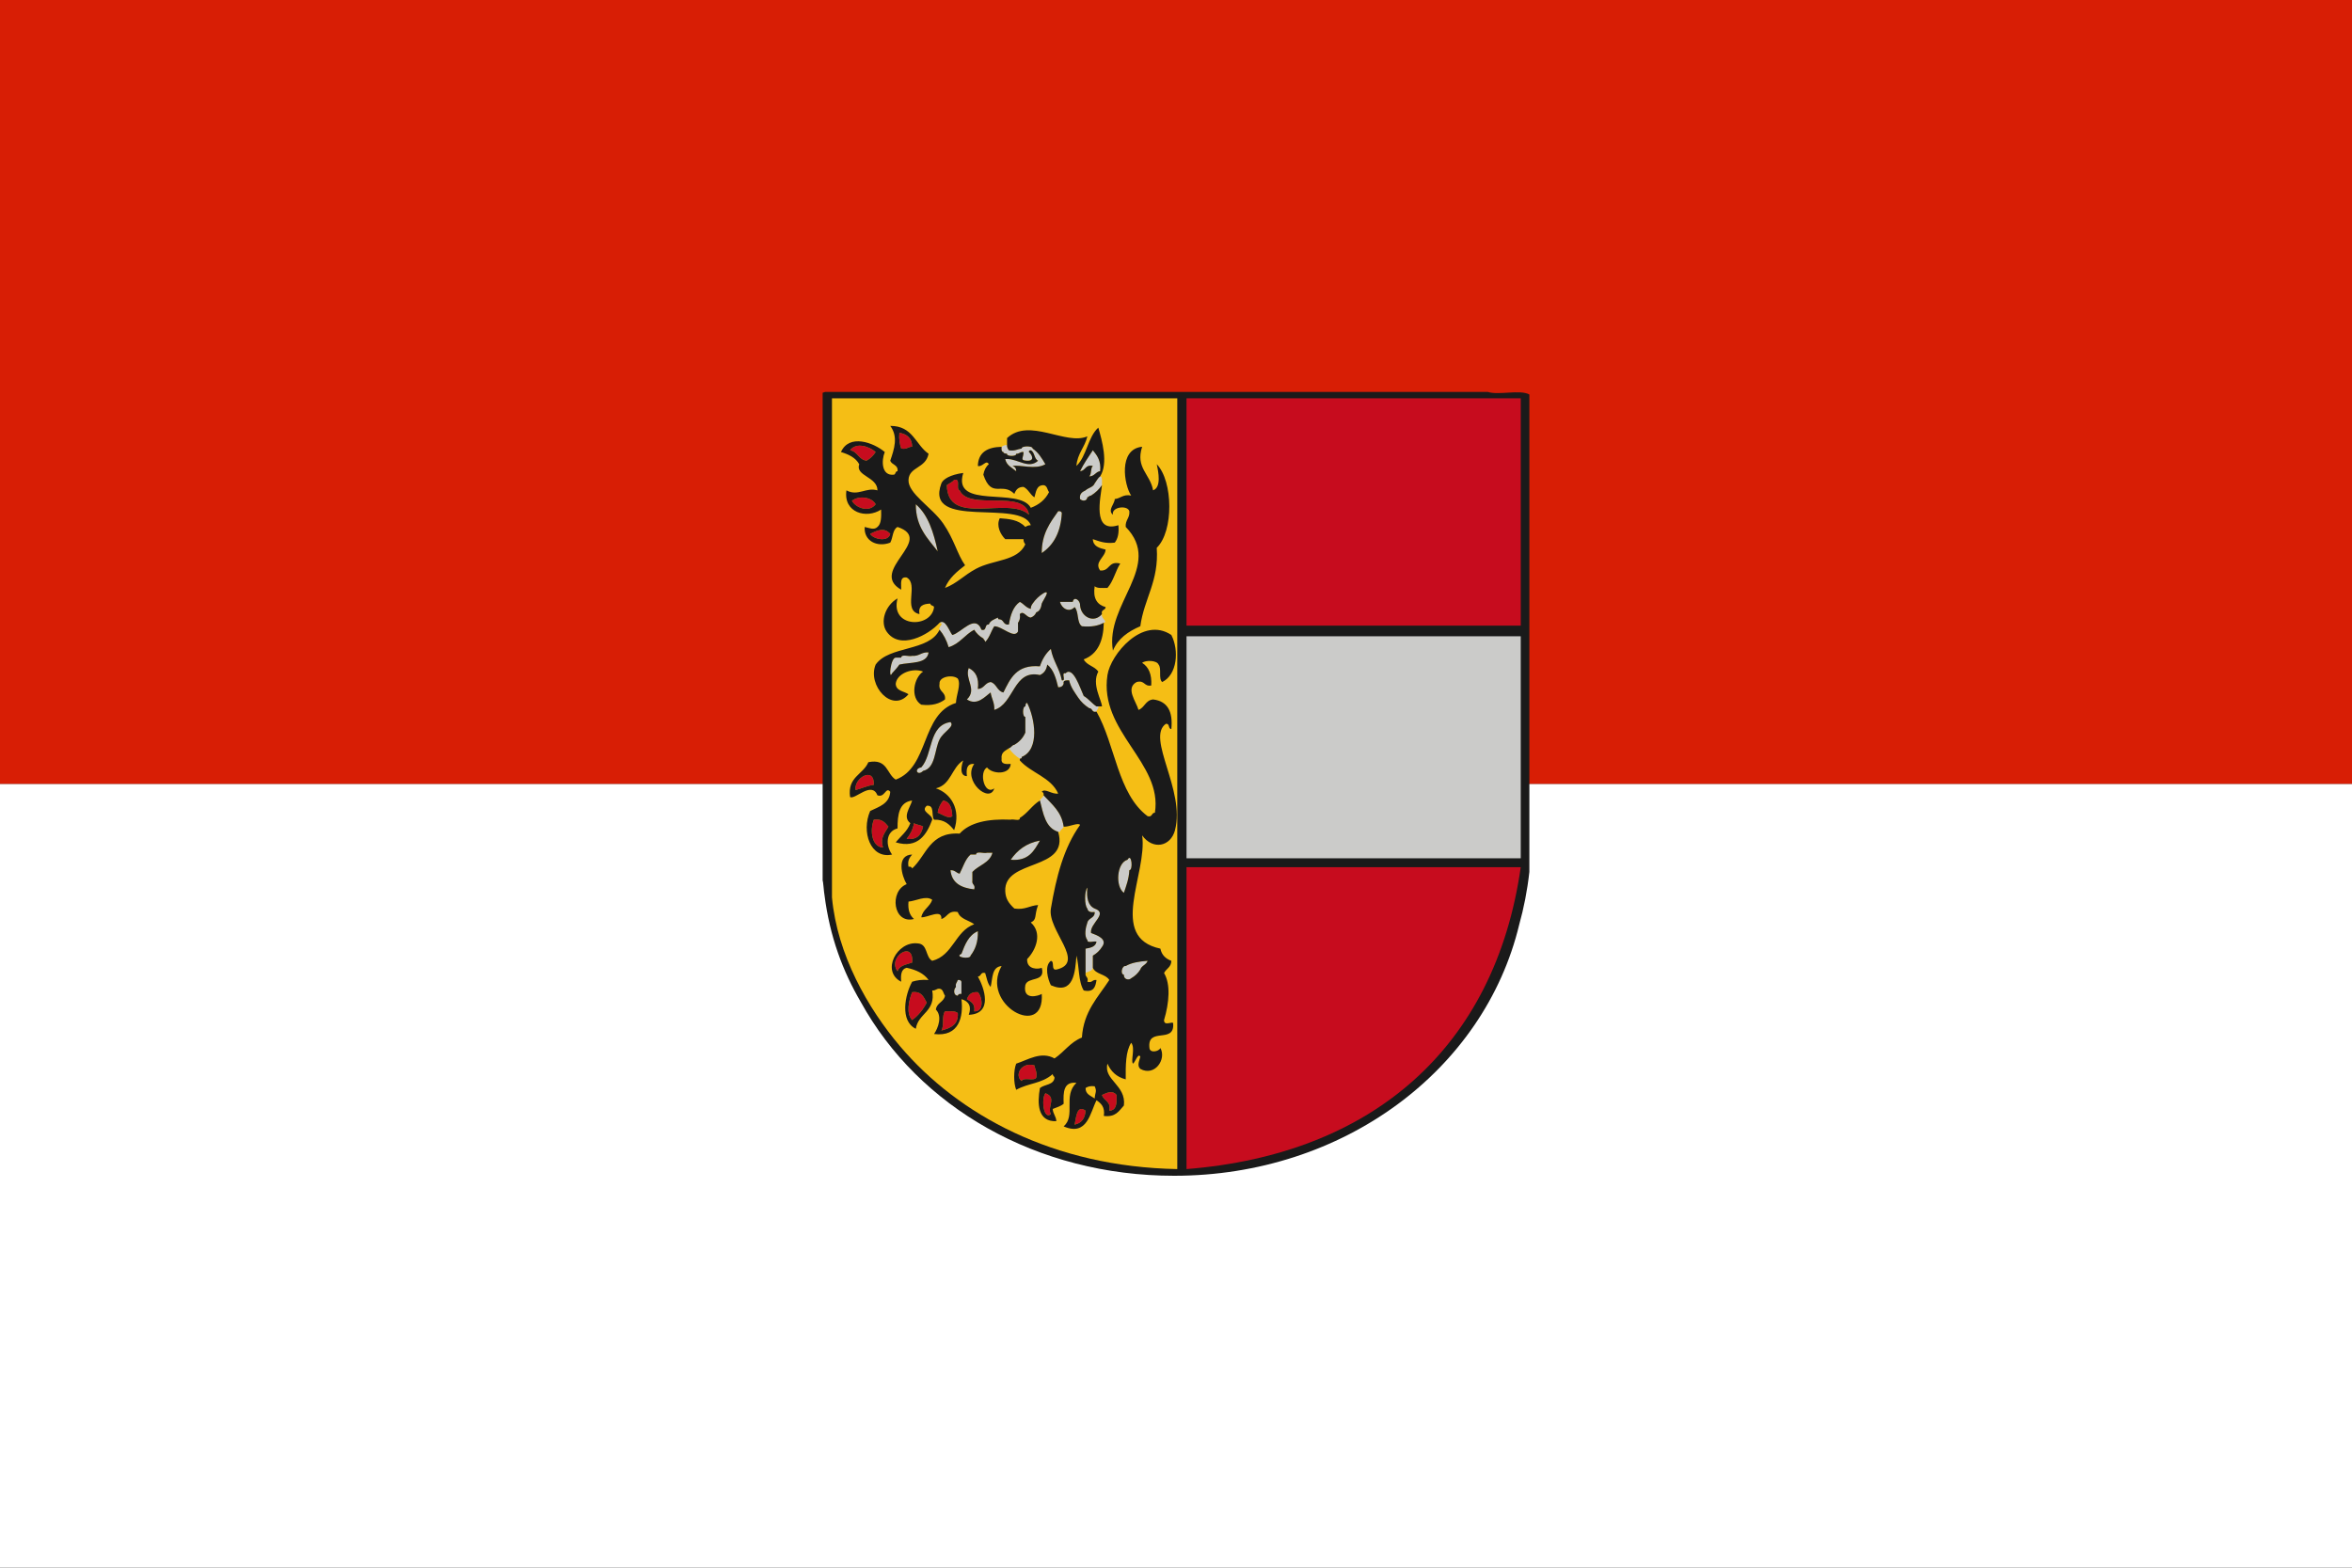 <?xml version="1.0" encoding="UTF-8"?><svg id="Layer_2" xmlns="http://www.w3.org/2000/svg" viewBox="0 0 450 300"><rect x="0" y="0" width="450" height="300" fill="#333333" stroke="none"/><g id="_ÎÓÈ_1"><rect y="150" width="450" height="150" style="fill:#fff;"/><rect width="450" height="150" style="fill:#d81e05;"/><g id="g2660"><path d="M284.642,75h-126.771c-.166.047-.332.094-.479.159v93.364c.103.034.259,2.343.344,2.674,1.02,8.102,3.55,14.729,6.942,20.522,11.087,20.148,33.699,33.281,59.977,33.281,32.308,0,59.314-20.188,66.009-48.055.876-3.138,1.544-6.486,1.944-10.086v-91.37c-1.808-.987-5.836.186-7.966-.489ZM223.801,221.884c-22.973-.42-40.554-10.173-51.347-23.014-4.2-5-8.236-11.426-10.618-18.52-.913-2.858-1.548-5.813-1.821-8.824v-25.338c-.075.247-.15.492-.222.743v-69.777h0,64.01v144.73Z" style="fill:#1a1a1a;"/><path id="Gelb" d="M159.177,76.22h66.068v147.501c-23.711-.428-41.855-10.364-52.996-23.451-6.207-7.293-12.068-17.571-13.072-28.548v-95.502Z" style="fill:#f5be15;"/><path id="Rot" d="M290.96,165.944c-4.924,34.541-28.378,54.954-63.949,57.777v-57.777h63.949Z" style="fill:#c70c1e;"/><rect id="Silber" x="227.012" y="121.761" width="63.949" height="42.484" style="fill:#cbcbc9;"/><rect id="Rot-2" x="227.012" y="76.22" width="63.949" height="43.503" style="fill:#c70c1e;"/><g id="Lwe"><g id="Grau"><path id="path20" d="M210.839,181.199c1.15-1.512-.99-2.251-2.095-2.667-.309-1.832,3.385-3.718.698-4.669-1.274-.562-1.596-2.032-1.398-4.002-.579.575-.579,3.427,0,4.002.085.587.601.76,1.398.667.062,1.172-1.18,1.096-1.398,2.001-.305.826-.682,2.585,0,3.335-.059.723,1.239.151,1.746.334-.171.948-1.093,1.179-2.095,1.334v4.669c.464-.334,1.299-.315,1.397-1v-2.333c.73-.416,1.312-.972,1.746-1.67Z" style="fill:#cbcbc9;"/><path id="path22" d="M195.473,144.851c3.533-1.44,2.519-7.441,1.048-10.338-.34.01-.271.409-.349.667-.573-.054-.573,2.055,0,2.002v3.001c-.434,1.031-1.153,1.789-2.096,2.333-.497.08-.589.549-1.047.667.551.809,1.249,1.475,2.095,2.002.212-.021.413-.051.349-.335Z" style="fill:#cbcbc9;"/><path id="path24" d="M186.393,120.507c.434.698,1.016,1.253,1.747,1.668.066.27.35.332.349.667.826-.767,1.118-2.045,1.746-3.001,1.511-.009,3.79,2.468,4.54,1v-1.668c.293-.388.461-.894.349-1.667.768-.739,1.16.584,2.095.667.503-.187.852-.52,1.048-.999.689-.231.931-.89,1.048-1.668.204-.59,1.862-2.808.349-2-.846.525-1.544,1.193-2.095,2-.185.268-.364.542-.349,1.001-.935-.219-1.327-.955-2.095-1.334-1.275.895-1.796,2.509-2.095,4.335-1.097.158-.923-.897-1.747-1-.297.062-.329-.13-.349-.334-.696.336-1.491.577-1.746,1.334-.918-.099-.275,1.295-1.397,1.001-1.223-3.114-3.829.575-5.587,1-.603-.771-1.335-3.155-2.444-2.335,1.046.22-.334.715,0,1.334.78.923,1.359,2.036,1.746,3.335,2.122-.641,3.082-2.39,4.888-3.335Z" style="fill:#cbcbc9;"/><path id="path26" d="M215.029,186.535c-.054.934.987,1.088,1.397.667.73-.415,1.312-.97,1.746-1.669.236-.774,1.161-.892,1.397-1.667-1.627.114-3.114.361-4.191,1-.685-.16-1.125,1.529-.349,1.669Z" style="fill:#cbcbc9;"/><path id="path28" d="M207.347,133.18c-.699-1.502-2.023-5.771-3.492-4.336-.948-.239.25,1.573-.699,1.334-.428-2.258-1.699-3.712-2.095-6.002-.968.854-1.653,1.978-2.096,3.335-4.493-.4-5.675,2.362-6.984,5.002-1.235-.265-1.279-1.67-2.444-2.002-1.119.155-1.231,1.271-2.445,1.335.258-2.138-.429-3.37-1.746-4.002-.824,2.095,1.675,4.055-.349,6.002,1.967,1.311,3.526-.626,4.541-1.334.16,1.181.777,1.926.698,3.335,3.818-1.153,3.652-7.826,8.73-6.67.792-.355,1.269-1.011,1.398-2.001,1.217.95,1.679,2.621,2.095,4.336.597.014.904-.248,1.048-.668-.164-.711.499-.634,1.047-.667.314,1.368,1.069,2.315,1.747,3.335.551.808,1.249,1.475,2.095,2.001.693.005.444.91,1.397.667.019-.426.448-.462.349-1.001h-.349c-.9-.588-1.509-1.451-2.446-2Z" style="fill:#cbcbc9;"/><path id="path30" d="M203.156,98.165c-.077-.26-.291-.388-.698-.334-1.545,2.193-3.163,4.317-3.143,8.003,2.324-1.56,3.653-4.07,3.841-7.669Z" style="fill:#cbcbc9;"/><path id="path32" d="M176.266,146.851c-1.496.243-.737,1.768.349.667,2.393-.51,2.162-4.023,3.143-6.002.762-1.54,2.985-2.477,2.095-3.336-4.237.624-3.336,6.153-5.587,8.671Z" style="fill:#cbcbc9;"/><path id="path34" d="M174.52,125.51c-.614.192-2.052-.403-2.095.334h-1.048c-1.016.021-1.411,4.484-.698,3.001.484-.538.99-1.056,1.396-1.667,2.154-.501,5.29-.062,5.588-2.334-1.389-.105-1.754.77-3.143.666Z" style="fill:#cbcbc9;"/><path id="path36" d="M209.092,89.161c-.485.427-.214,1.574-.698,2.001,1.042-.006,1.187-.867,2.095-1.001.206-1.974-.583-3.001-1.397-4.001-.855,1.296-1.737,2.565-2.445,4.001,1.097-.065.947-1.318,2.445-1Z" style="fill:#cbcbc9;"/><path id="path38" d="M175.218,96.497c-.02,4.355,2.264,6.51,4.191,9.004-.782-3.588-1.802-6.951-4.191-9.004Z" style="fill:#cbcbc9;"/><path id="path40" d="M186.743,163.524h-1.048c-1.031.905-1.434,2.41-2.095,3.668-.665-.142-.878-.718-1.746-.667.232,2.446,2.035,3.392,4.539,3.668.288-.943-.491-.864-.349-1.667v-1.668c1.201-1.297,3.322-1.718,3.842-3.667h-1.048c-.615.193-2.053-.402-2.096.334Z" style="fill:#cbcbc9;"/><path id="path42" d="M193.378,164.525c3.462.305,4.474-1.73,5.587-3.668-2.629.49-4.338,1.859-5.587,3.668Z" style="fill:#cbcbc9;"/><path id="path44" d="M206.648,115.839c.062-.964-1.179-1.838-1.397-.667h-2.444c.314,1.285,1.78,2.122,2.794,1.001.854.852.376,2.974,1.396,3.668,1.82.181,3.155-.1,4.191-.667.871-.23-.649-.889-.349-1.667-1.549,1.861-4.03.536-4.191-1.667Z" style="fill:#cbcbc9;"/><path id="path46" d="M215.029,170.862c.452-1.349.955-2.646,1.048-4.336.77-.019.413-3.445-.349-2.001-2.069.56-2.386,5.097-.698,6.337Z" style="fill:#cbcbc9;"/><path id="path48" d="M198.965,153.188c.634,2.507,1.045,5.227,3.492,6.003h.349c.083-.476.575-.563.698-1.001-.38-2.861-2.265-4.285-3.842-6.003-.083.476-.574.562-.698,1.001Z" style="fill:#cbcbc9;"/><path id="path50" d="M191.981,86.494c.01.325.427.259.698.334-.158.545,1.903.545,1.746,0,.626.042.736-.409,1.396-.334.063,1.087-.82,1.605.699,1.667,1.561.056.901-1.173.349-1.667-.065-.283.136-.314.349-.333.783.363.614,1.637,1.398,2-1.797,1.635-3.788-.325-5.937-.334h-.349c.228,1.227,1.287,1.661,2.095,2.335.016-.569-.259-.863-.698-1,1.468-.285,4.368.782,6.286-.334-.675-1.133-1.345-2.273-2.445-3.001.058-.548-2.153-.548-2.095,0-.82.106-1.311.527-2.444.333-.185-.268-.365-.542-.349-1.001-.481-.015-.767.157-1.048.334-.03.473-.059.944.349,1.001Z" style="fill:#cbcbc9;"/><path id="path52" d="M183.949,182.532c-1.516.633,1.771,1.126,1.746.335.893-1.15,1.461-2.607,1.398-4.669-1.767.758-2.464,2.538-3.143,4.334Z" style="fill:#cbcbc9;"/><path id="path54" d="M183.25,187.535c-.109.451-.497.637-.349,1.334-.476.425-.539,1.632.349,1.667.077-.26.292-.387.699-.334v-2.334c-.078-.26-.293-.388-.699-.333Z" style="fill:#cbcbc9;"/><path id="path56" d="M209.442,92.496c-.276.737-1.222.834-1.747,1.334-.612.304-1.213.62-1.048,1.667.464.432,1.3.44,1.397-.334.282-.063.348-.334.699-.334.845-.526,1.543-1.193,2.095-2.001v-1c-.078-.259-.01-.658-.349-.667-.472.327-.698.89-1.048,1.334Z" style="fill:#cbcbc9;"/></g><g id="Bewehrung"><path id="path59" d="M172.075,82.825c1.49.245,2.416,1.029,2.445,2.668-.823-.007-1.028.574-2.095.334-.294-.831-.457-1.787-.349-3.002Z" style="fill:#c70c1e;"/><path id="path61" d="M167.535,86.494c-.433.698-1.016,1.254-1.746,1.667-1.521-.215-1.676-1.734-3.143-2,1.181-1.6,3.693-.715,4.889.333Z" style="fill:#c70c1e;"/><path id="path63" d="M182.552,91.829c1.369-.307.253,1.758,1.048,2.001,1.833,4.029,12.481-.359,13.27,4.668-3.903-3.67-15.598,2.445-15.715-5.669.466-.334,1.055-.549,1.398-1Z" style="fill:#c70c1e;"/><path id="path65" d="M167.535,96.497c-1.194,1.612-3.742.762-4.54-.667,1.376-1.087,3.855-.674,4.54.667Z" style="fill:#c70c1e;"/><path id="path67" d="M170.329,102.167c-.404,1.642-3.269,1.016-3.841,0,1.451-.738,2.728-1.258,3.841,0Z" style="fill:#c70c1e;"/><path id="path69" d="M167.186,150.187c-1.329.175-2.297.696-3.492.999-.385-2.322,3.641-4.617,3.492-.999Z" style="fill:#c70c1e;"/><path id="path71" d="M180.457,153.188c1.372.245,1.663,1.524,1.746,3.001-.722.591-1.942-.363-2.794-.667.125-.993.557-1.692,1.048-2.334Z" style="fill:#c70c1e;"/><path id="path73" d="M167.186,156.855c1.619-.212,2.16.604,2.793,1.334-.787,1.386-1.579,2.082-1.048,4.001-2.225-.168-2.505-3.356-1.746-5.335Z" style="fill:#c70c1e;"/><path id="path75" d="M174.869,157.523c.459.34,1.288.327,1.746.667-.356,1.438-1.012,2.59-3.144,2.334.657-.818,1.184-1.759,1.397-3.001Z" style="fill:#c70c1e;"/><path id="path77" d="M174.52,184.2c-1.105.389-2.457.542-2.794,1.667-2.053-2.692,3.187-6.124,2.794-1.667Z" style="fill:#c70c1e;"/><path id="path79" d="M174.52,189.868c1.873-.232,2.209,1.004,2.794,2.002-.706,1.326-1.61,2.463-2.794,3.335-1.216-1.253-.606-3.921,0-5.337Z" style="fill:#c70c1e;"/><path id="path81" d="M186.393,193.537c.239-1.451-.628-1.846-1.397-2.334.303-.821.814-1.445,2.096-1.334.823.81,1.306,3.764-.699,3.668Z" style="fill:#c70c1e;"/><path id="path83" d="M180.805,193.537c.928.003,1.994-.126,2.445.334.156,2.262-1.412,2.876-3.143,3.335.594-.879.035-2.858.698-3.669Z" style="fill:#c70c1e;"/><path id="path85" d="M197.918,203.875c.111.782.551,1.251.349,2.333-.364.765-2.494-.158-2.794.667-1.415-1.049-.137-3.729,2.445-3.001Z" style="fill:#c70c1e;"/><path id="path87" d="M213.633,209.543c.029,1.474.068,2.956-1.397,3.001.392-1.818-1.071-1.868-1.397-3.001,1.004-.485,2.06-.93,2.794,0Z" style="fill:#c70c1e;"/><path id="path89" d="M200.013,209.21c2.257.793.265,2.638,1.048,4.002-1.439,1.15-1.858-2.968-1.048-4.002Z" style="fill:#c70c1e;"/><path id="path91" d="M207.696,212.544c-.083,1.478-.766,2.382-2.095,2.669.294-1.191.353-3.918,2.095-2.669Z" style="fill:#c70c1e;"/></g><path id="Lwe-2" d="M224.807,158.856c2.026-7.602-5.574-17.678-1.746-20.341.806-.102.388.964,1.047,1.001.333-3.319-.699-5.335-3.492-5.669-1.473.15-1.609,1.576-2.794,2.001-.432-1.61-2.562-4.14-.349-5.337,1.592-.407,1.37.916,2.793.667.125-2.119-.481-3.542-1.746-4.334.7-.57,2.831-.487,3.143.334.639.724-.066,2.731.698,3.334,2.871-1.372,3.269-6.053,1.746-9.003-5.479-3.672-11.622,3.718-12.222,7.67-1.651,10.856,10.603,16.724,9.079,26.344-.693.004-.443.91-1.396.667-5.748-4.293-6.168-13.675-9.778-20.008-.953.242-.703-.663-1.397-.667-.846-.525-1.545-1.193-2.095-2.001-.678-1.02-1.433-1.967-1.747-3.335-.548.033-1.21-.044-1.047.667-.143.42-.451.683-1.048.668-.416-1.714-.878-3.386-2.095-4.336-.127.99-.605,1.646-1.398,2.001-5.078-1.156-4.912,5.517-8.73,6.67.079-1.409-.539-2.154-.698-3.335-1.014.708-2.573,2.644-4.54,1.334,2.025-1.947-.475-3.908.349-6.002,1.317.632,2.004,1.864,1.746,4.002,1.213-.064,1.326-1.18,2.445-1.335,1.165.332,1.209,1.736,2.444,2.002,1.309-2.64,2.491-5.402,6.984-5.002.442-1.355,1.128-2.481,2.096-3.335.396,2.29,1.667,3.743,2.095,6.002.948.239-.249-1.572.699-1.334,1.469-1.435,2.794,2.834,3.492,4.336.936.55,1.546,1.413,2.444,2.001h1.048c-.005-1.109-2.039-4.24-.698-6.669-.689-1.011-2.238-1.199-2.794-2.335,2.676-1.001,3.77-3.513,3.842-7.003-1.036.567-2.371.848-4.191.667-1.02-.694-.542-2.816-1.396-3.668-1.014,1.121-2.48.285-2.794-1.001h2.444c.218-1.171,1.459-.297,1.397.667.161,2.204,2.641,3.529,4.191,1.668-.254-.911.693-.671.698-1.334-1.622-.452-2.461-1.651-2.095-4.001.45.459,1.517.33,2.444.334,1.129-1.257,1.524-3.214,2.445-4.669-2.342-.568-1.922,1.499-3.842,1.335-1.191-1.643.971-2.506,1.048-4.002-1.21-.29-2.385-.614-2.445-2.002,1.207.403,2.314.903,4.191.667.604-.756.843-1.863.698-3.334-5.103,1.631-3.376-5.405-3.143-7.67-.551.808-1.249,1.475-2.095,2.001-.351,0-.416.27-.699.334-.097.773-.933.766-1.397.334-.166-1.048.436-1.363,1.048-1.667.525-.5,1.471-.597,1.746-1.334.349-.444.575-1.006,1.047-1.334,1.615-2.526.343-6.916-.349-9.337-2.035,1.836-2.206,5.452-4.191,7.336.178-2.387,1.618-3.569,2.095-5.668-4.106,1.8-11.095-3.652-15.365.334v1.334c-.015.459.164.733.349,1.001,1.134.193,1.624-.227,2.444-.333-.057-.548,2.153-.548,2.095,0,1.1.728,1.769,1.867,2.445,3.001-1.917,1.116-4.818.048-6.286.334.439.137.714.43.698,1-.808-.673-1.866-1.108-2.095-2.335h.349c2.148.01,4.14,1.969,5.937.334-.783-.364-.614-1.637-1.398-2-.213.019-.413.05-.349.333.552.494,1.211,1.724-.349,1.667-1.518-.062-.635-.58-.699-1.667-.66-.075-.771.376-1.396.334.157.545-1.904.545-1.747,0-.271-.075-.689-.008-.698-.334-.407-.056-.379-.527-.349-1-2.723.067-4.474,1.063-4.539,3.668.892.257,1.606-1.305,2.095-.334-.558.467-.892,1.149-1.047,2,1.603,4.691,3.527,1.283,5.936,3.668.279-.735.701-1.331,1.746-1.333.939.438,1.254,1.47,2.096,2.001.311-1.036.359-2.325,1.746-2.335.717.093.698.891,1.048,1.335-.713,1.432-1.895,2.414-3.492,3.001-2.154-4.068-15.116.444-12.92-6.669-2.495.328-3.896,1.205-4.191,2.001-3.35,9.029,15.304,2.877,17.111,8.003-.48-.014-.767.157-1.047.333-1.306-1.412-3.176-1.538-4.889-1.667-.721,1.451.149,3.114,1.048,4.001h3.491c-.014.459.164.733.35,1-1.526,3.267-6.073,2.871-9.429,4.668-2.339,1.253-3.651,2.8-5.937,3.669.781-1.924,2.302-3.138,3.842-4.336-1.51-2.133-2.055-4.911-4.19-8.003-2.132-3.088-6.756-5.736-6.636-8.337.118-2.555,3.282-2.152,3.842-5.003-2.507-1.718-2.992-5.368-7.334-5.335,1.554,2.067.774,4.397,0,6.669.305.82,1.547.747,1.397,2.001-.462.004-.319.585-.698.667-2.397.281-2.414-2.706-1.746-4.335-2.159-1.831-6.822-3.522-8.381,0,1.499.458,2.817,1.089,3.492,2.335-.791,2.272,3.493,2.391,3.492,5.002-2.204-.662-3.701,1.196-5.937,0-.629,4.273,3.848,5.508,6.635,3.668.037,1.369.057,2.722-.698,3.334-.661.662-1.65.163-2.444,0-.19,2.673,2.378,3.958,4.889,3.002.542-.928.411-2.497,1.397-3.002,7.325,2.45-5.681,8.38.698,12.006.047-1.067-.345-2.552,1.048-2.335,2.384,1.3-.864,6.311,2.445,7.003-.271-1.593.729-1.971,2.095-2.002.004.441.612.305.699.667-.486,4.119-8.479,3.991-6.984-1.668-2.376,1.357-3.372,4.49-2.095,6.336,2.525,3.651,7.979.704,10.127-1.668,1.109-.82,1.841,1.564,2.444,2.335,1.758-.426,4.365-4.115,5.587-1.001,1.122.294.479-1.099,1.397-1,.255-.757,1.051-.997,1.746-1.334.019.203.052.395.349.334.823.103.65,1.157,1.746,1,.299-1.826.82-3.44,2.095-4.335.768.379,1.16,1.115,2.095,1.334-.014-.459.164-.733.349-1.001.551-.808,1.25-1.475,2.095-2,1.512-.808-.145,1.41-.349,2-.117.778-.358,1.437-1.048,1.668-.196.479-.545.813-1.048.999-.935-.082-1.327-1.405-2.095-.667.112.773-.056,1.279-.349,1.667v1.668c-.751,1.468-3.029-1.009-4.54-1-.629.956-.919,2.234-1.746,3.001.001-.335-.282-.396-.349-.667-.731-.415-1.312-.97-1.747-1.668-1.805.945-2.766,2.694-4.888,3.335-.387-1.299-.966-2.412-1.746-3.335-1.995,4.209-9.661,3.002-12.223,6.67-1.641,3.954,3.166,9.387,6.286,5.669-.878-.606-2.392-.606-2.444-2.002.222-2.016,3.253-3.11,5.239-2.333-1.78,1.182-2.515,5.004-.349,6.335,2.128.253,3.486-.227,4.539-1,.196-1.521-1.317-1.41-1.047-3.002-.141-1.371,2.487-1.829,3.492-.999.671,1.145-.303,3.144-.349,4.668-6.741,2.122-5.069,12.278-11.524,14.673-1.77-1.089-1.543-4.084-5.239-3.334-.995,2.385-4.051,2.801-3.492,6.669.945.563,4.112-3.121,5.238-.334,1.414.546,1.607-1.764,2.444-.667-.164,2.288-2.139,2.849-3.841,3.668-1.737,3.952.045,9.235,4.191,8.336-1.274-1.733-1.223-4.427,1.048-5.002-.013-2.679.322-5.027,2.794-5.335-.367,1.335-1.902,3.128-.349,4.335-.571,1.566-1.833,2.474-2.794,3.668,4.288,1.277,5.944-1.548,6.984-4.335.045-1.063-2.339-1.521-1.048-2.668,1.584-.178.815,1.889,1.397,2.668,2.045-.063,2.968.946,3.841,2,1.36-3.953-.611-7.047-3.492-8.003,2.912-.664,3.018-4.01,5.239-5.335-.348.89-.804,2.98.698,3.001-.166-1.381,0-2.446,1.397-2.333-2.293,3.228,2.963,7.694,3.842,4.668-1.885,1.442-2.994-3.08-1.396-4.002,1.008,1.329,4.395,1.462,4.539-.666-1,.065-1.905.04-1.746-1-.151-1.257.738-1.52,1.398-2.002.458-.117.549-.587,1.047-.667.942-.544,1.662-1.303,2.096-2.333v-3.001c-.573.054-.573-2.056,0-2.002.077-.258.009-.658.349-.667,1.471,2.897,2.485,8.898-1.048,10.338.064.284-.137.315-.349.334v.333c2.135,2.407,5.956,3.205,7.333,6.335-1.175.21-2.546-1.095-3.143-.334.272.074.406.279.349.667,1.577,1.718,3.462,3.141,3.842,6.003,1.038.08,2.792-.862,3.143-.334-3.145,4.383-4.572,10.014-5.587,16.007-.709,4.185,6.849,10.36,1.047,11.671-1.1.161-.261-1.528-1.047-1.667-1.292.957-.58,3.536,0,4.669,4.371,1.929,4.652-2.577,4.889-5.668.562,2.13.349,5.002,1.397,6.668,1.949.416,2.25-.741,2.444-2-.841-.137-.759.609-1.746.333.289-.942-.491-.864-.349-1.668v-4.669c1.002-.154,1.924-.385,2.095-1.333-.508-.183-1.805.39-1.746-.334-.682-.75-.305-2.508,0-3.335.218-.904,1.459-.829,1.398-2.001-.796.093-1.313-.08-1.398-.667-.579-.575-.579-3.427,0-4.002-.199,1.969.123,3.44,1.398,4.002,2.687.95-1.007,2.836-.698,4.669,1.105.416,3.245,1.155,2.094,2.667-.434.698-1.015,1.254-1.746,1.669v2.333c.535,1.268,2.484,1.185,3.143,2.335-2.138,3.293-4.921,5.972-5.239,11.005-2.223.878-3.39,2.764-5.238,4.001-2.563-1.427-5.057.25-7.333,1-.516,1.255-.516,3.747,0,5.001,2.411-1.335,4.802-1.127,6.984-3.001,0,.336.283.397.349.667-.116,1.445-1.934,1.265-2.794,2.001-.511,2.888-.494,6.495,3.143,6.336-.058-.945-.64-1.39-.698-2.335.734-.298,1.552-.518,2.096-.999-.094-2.202-.046-4.27,2.444-4.001-2.64,2.485-.064,6.24-2.444,8.336,4.545,1.962,5.077-2.678,6.286-5.002.886.599,1.65,1.315,1.398,3,2.283.291,2.917-.993,3.841-2,.475-3.905-3.957-4.889-3.143-8.004.652,1.49,1.746,2.557,3.492,3.002-.023-2.691-.02-5.356,1.048-7.003.841,1.014-.152,3.469.349,4.001.43-.288.967-2.148,1.397-1.334-.17.759-.693,1.703,0,2.333,2.711,1.512,5.055-1.783,3.841-4.002-.249.668-1.993,1.061-2.095,0-.481-4.141,4.842-.696,4.539-4.668.012-.608-1.757.636-1.746-.667.997-3.331,1.281-6.884,0-9.005.404-.837,1.392-1.117,1.397-2.334-1.085-.409-1.855-1.119-2.095-2.335-10.127-2.151-2.428-14.346-3.492-21.674,2.038,2.838,5.442,2.185,6.291-1.002ZM209.092,86.16c.814,1,1.602,2.027,1.397,4.001-.907.134-1.053.995-2.095,1.001.484-.427.213-1.574.698-2.001-1.498-.318-1.348.935-2.445,1,.708-1.437,1.591-2.705,2.445-4.001ZM181.155,92.829c.465-.334,1.054-.549,1.397-1,1.369-.307.253,1.758,1.048,2.001,1.833,4.029,12.481-.359,13.27,4.668-3.903-3.67-15.598,2.444-15.715-5.669ZM165.79,88.161c-1.521-.215-1.676-1.734-3.143-2,1.181-1.6,3.693-.715,4.889.333-.434.698-1.016,1.253-1.746,1.667ZM162.995,95.83c1.376-1.088,3.854-.674,4.54.667-1.193,1.612-3.742.762-4.54-.667ZM166.488,102.167c1.452-.738,2.729-1.258,3.841,0-.404,1.642-3.269,1.016-3.841,0ZM172.424,85.827c-.294-.832-.457-1.787-.349-3.002,1.49.245,2.416,1.029,2.445,2.668-.822-.008-1.028.574-2.095.334ZM175.218,96.497c2.39,2.053,3.409,5.415,4.191,9.004-1.927-2.494-4.211-4.649-4.191-9.004ZM199.314,105.834c-.02-3.686,1.599-5.809,3.143-8.003.406-.054.621.074.698.334-.188,3.599-1.517,6.109-3.841,7.669ZM172.075,127.177c-.407.611-.912,1.129-1.396,1.667-.713,1.482-.317-2.981.698-3.001h1.048c.044-.737,1.482-.141,2.095-.334,1.388.105,1.754-.77,3.143-.667-.298,2.273-3.435,1.834-5.588,2.335ZM167.186,150.187c-1.329.175-2.297.696-3.492.999-.385-2.322,3.641-4.617,3.492-.999ZM168.932,162.191c-2.226-.168-2.506-3.356-1.746-5.335,1.619-.212,2.16.604,2.793,1.334-.787,1.386-1.579,2.082-1.048,4.001ZM180.457,153.188c1.372.245,1.663,1.524,1.746,3.001-.722.591-1.942-.363-2.794-.667.125-.993.557-1.692,1.048-2.334ZM173.472,160.523c.657-.818,1.184-1.758,1.397-3.001.459.34,1.288.326,1.746.667-.356,1.438-1.012,2.59-3.143,2.334ZM179.758,141.516c-.982,1.979-.75,5.493-3.143,6.002-1.086,1.1-1.845-.424-.349-.667,2.252-2.517,1.35-8.047,5.587-8.67.889.858-1.333,1.795-2.095,3.335ZM198.267,206.209c-.364.765-2.494-.158-2.794.667-1.415-1.05-.138-3.729,2.445-3.001.111.782.552,1.252.349,2.334ZM201.061,213.212c-1.439,1.15-1.859-2.967-1.048-4.002,2.257.792.265,2.638,1.048,4.002ZM205.601,215.213c.295-1.191.353-3.918,2.094-2.669-.082,1.478-.765,2.382-2.094,2.669ZM209.442,210.211c-.729-.528-1.752-.772-1.747-2.002.406-.28.937-.441,1.747-.333.48,1.056.076,1.115,0,2.335ZM213.633,209.543c.029,1.474.068,2.956-1.397,3.001.392-1.818-1.071-1.868-1.397-3.001,1.004-.485,2.06-.93,2.794,0ZM215.728,164.525c.762-1.444,1.12,1.981.349,2.001-.092,1.69-.596,2.987-1.048,4.336-1.688-1.24-1.37-5.778.698-6.337ZM219.569,183.867c-.236.774-1.161.892-1.397,1.667-.434.699-1.016,1.254-1.746,1.669-.41.42-1.45.266-1.397-.667-.776-.139-.335-1.828.349-1.668,1.078-.64,2.565-.886,4.192-1.001ZM213.283,95.498c1.164-.112,1.549-.966,3.143-.667-1.346-1.945-2.541-8.882,2.095-9.337-1.314,4.062,1.538,5.173,2.096,8.337,1.608-.56,1.023-3.511.698-5.002,3.151,3.251,3.267,12.829,0,16.006.446,6.429-2.425,9.689-3.143,15.006-2.329,1.001-4.28,2.359-5.239,4.669-1.567-8.931,9.709-16.236,2.444-23.677-.108-1.326.806-1.675.699-3.001-.357-1.236-3.489-.824-3.143.667-1.103-.861.349-2.09.349-3.001ZM198.965,153.188c-1.488.912-2.353,2.422-3.841,3.335.058.723-1.239.152-1.746.334-4.398-.198-7.829.527-9.778,2.668-5.726-.354-6.339,4.174-9.08,6.67-.077-.26-.292-.388-.699-.334-.227-1.217.236-1.776.699-2.335-3.086.107-2.008,4.085-1.048,5.67-3.374,1.334-2.598,7.697,1.397,6.669-.795-.685-1.206-1.739-1.048-3.336,1.335-.073,3.334-1.245,4.54-.333-.449,1.35-1.801,1.836-2.095,3.335,1.121.144,4.016-1.706,3.841.334,1.187-.312,1.237-1.708,3.143-1.334.438,1.361,2.096,1.555,3.143,2.334-3.696,1.361-4.007,5.956-8.032,7.003-1.351-.711-.802-3.236-2.794-3.335-3.975-.468-7.046,5.373-3.143,7.336-.123-1.341.006-2.439,1.048-2.668,1.808.386,3.295,1.078,4.191,2.335-1.272-.104-2.273.053-3.143.333-1.393,2.493-2.376,7.522.698,9.004.449-3.018,3.852-3.213,3.143-7.337.66.075.771-.376,1.397-.333.717.093.697.891,1.047,1.333-.211,1.244-1.605,1.357-1.746,2.668,1.25,1.253.451,3.504-.349,4.669,4.788.596,5.647-3.282,5.238-6.669,1.467.416,1.962,1.451,1.397,3.001,4.74-.196,2.937-5.221,1.746-7.336.693-.005.444-.911,1.396-.668.308.93.436,2.029,1.048,2.668.4-1.619.184-3.827,2.095-4.002-4.205,7.339,8.27,14.185,7.683,5.335-.491.337-3.681,1.383-3.143-1.667.416-1.715,3.942-.46,3.143-3.335-.599.288-2.894.423-2.794-1.667,1.715-1.752,2.96-4.981.698-7.003,1.236-.583.617-1.248,1.398-3.335-1.645.097-2.472.974-4.54.667-1.115-1.028-1.689-1.909-1.745-3.335-.249-6.253,12.339-3.784,10.127-11.338-2.447-.776-2.858-3.495-3.492-6.002ZM174.52,184.2c-1.105.389-2.457.542-2.794,1.667-2.053-2.692,3.187-6.124,2.794-1.667ZM174.52,195.205c-1.216-1.253-.606-3.921,0-5.336,1.873-.232,2.209,1.004,2.794,2.002-.706,1.326-1.61,2.463-2.794,3.334ZM180.108,197.205c.594-.878.035-2.858.698-3.668.928.003,1.994-.126,2.445.334.156,2.262-1.412,2.875-3.143,3.335ZM183.949,190.202c-.406-.054-.621.074-.699.334-.888-.035-.825-1.242-.349-1.667-.147-.696.239-.883.349-1.334.406-.055.621.073.699.333v2.334ZM186.393,193.537c.239-1.451-.628-1.846-1.397-2.334.303-.821.814-1.445,2.096-1.334.823.81,1.306,3.764-.699,3.668ZM185.695,182.866c.025.791-3.262.298-1.746-.335.679-1.797,1.376-3.576,3.143-4.334.064,2.062-.505,3.52-1.397,4.669ZM186.044,166.859v1.668c-.143.803.637.724.349,1.667-2.504-.276-4.307-1.222-4.539-3.668.869-.051,1.081.525,1.746.667.661-1.258,1.064-2.763,2.095-3.668h1.048c.043-.736,1.482-.141,2.095-.333h1.048c-.519,1.948-2.64,2.369-3.841,3.666ZM193.378,164.525c1.249-1.808,2.958-3.177,5.587-3.668-1.113,1.937-2.125,3.972-5.587,3.668Z" style="fill:#1a1a1a;"/></g></g></g></svg>